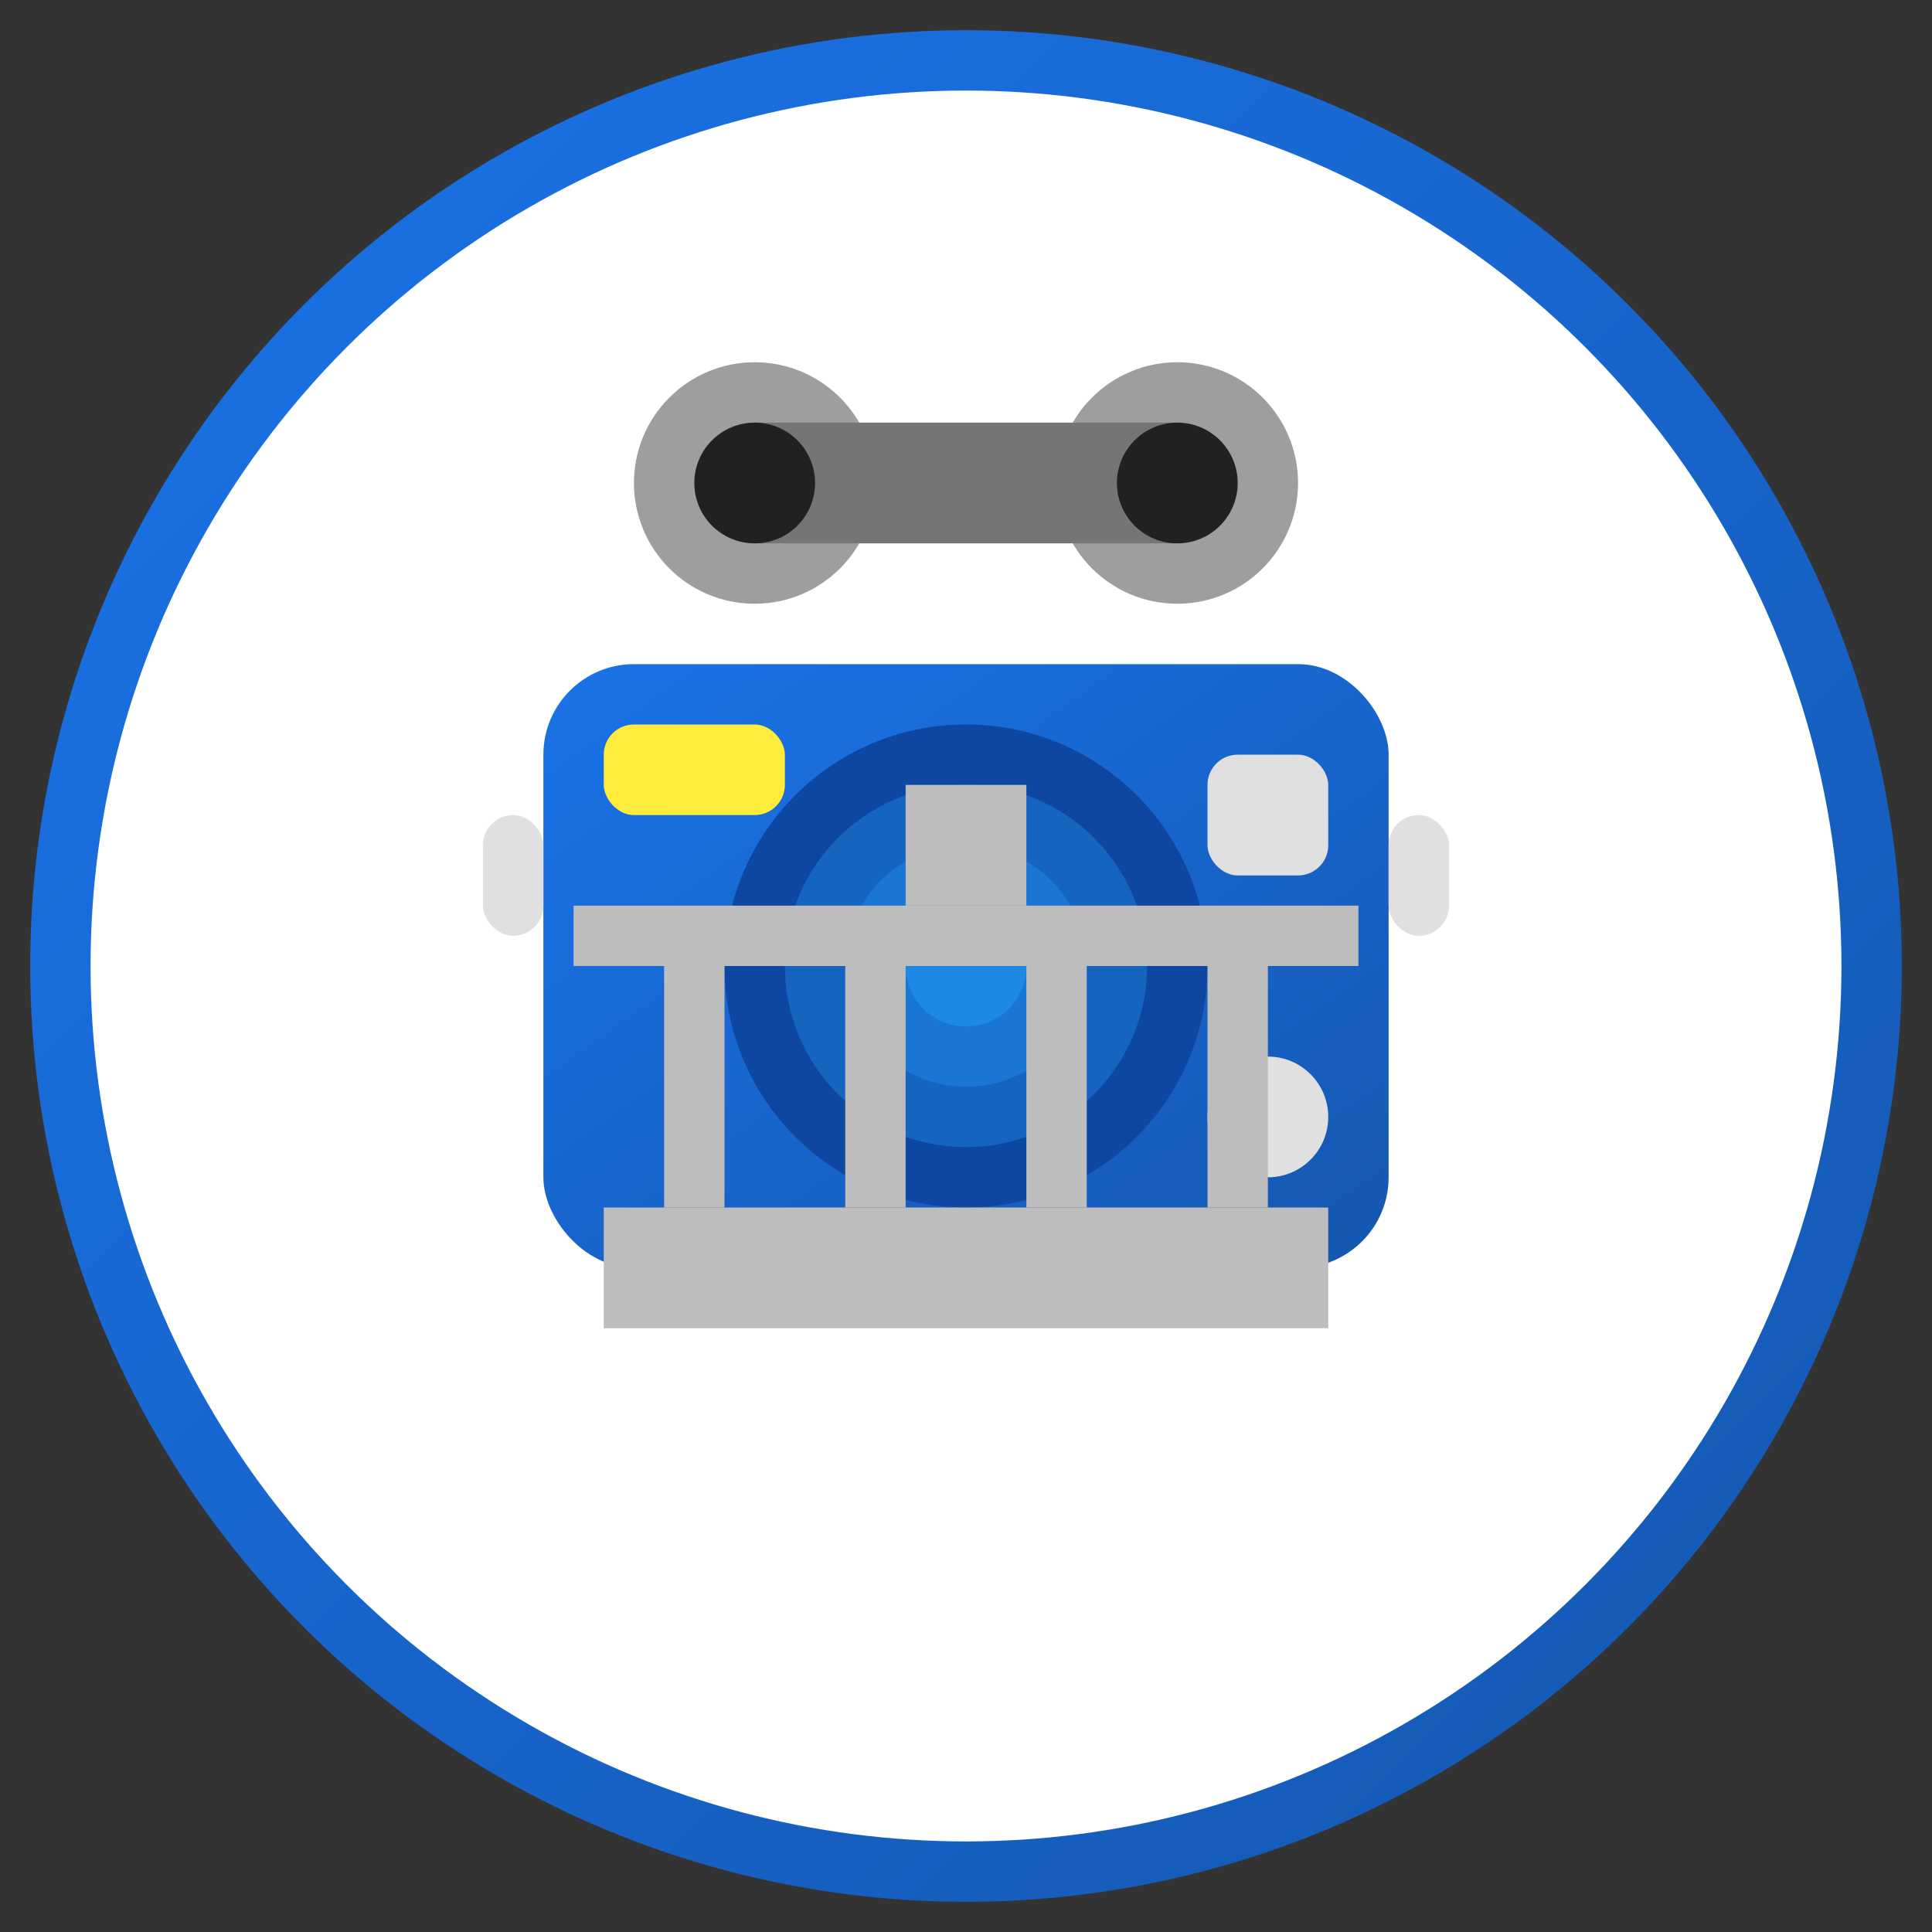 <svg xmlns="http://www.w3.org/2000/svg" width="64" height="64" viewBox="0 0 64 64">
  <rect x="0" y="0" width="64" height="64" fill="#333333" stroke="none"/>
  <defs>
    <linearGradient id="sightseeingGradient" x1="0%" y1="0%" x2="100%" y2="100%">
      <stop offset="0%" stop-color="#1a73e8"/>
      <stop offset="100%" stop-color="#1557b0"/>
    </linearGradient>
  </defs>
  
  <!-- Background Circle -->
  <circle cx="32" cy="32" r="30" fill="#FFFFFF" stroke="url(#sightseeingGradient)" stroke-width="2"/>
  
  <!-- Camera -->
  <g transform="translate(18, 22)">
    <!-- Camera Body -->
    <rect x="0" y="0" width="28" height="20" rx="3" ry="3" fill="url(#sightseeingGradient)"/>
    
    <!-- Camera Lens -->
    <circle cx="14" cy="10" r="8" fill="#0D47A1"/>
    <circle cx="14" cy="10" r="6" fill="#1565C0"/>
    <circle cx="14" cy="10" r="4" fill="#1976D2"/>
    <circle cx="14" cy="10" r="2" fill="#1E88E5"/>
    
    <!-- Camera Flash -->
    <rect x="2" y="2" width="6" height="3" rx="1" ry="1" fill="#FFEB3B"/>
    
    <!-- Camera Viewfinder -->
    <rect x="22" y="3" width="4" height="4" rx="1" ry="1" fill="#E0E0E0"/>
    
    <!-- Camera Buttons -->
    <circle cx="24" cy="15" r="2" fill="#E0E0E0"/>
    
    <!-- Camera Strap Attachments -->
    <rect x="-2" y="5" width="2" height="4" rx="1" ry="1" fill="#E0E0E0"/>
    <rect x="28" y="5" width="2" height="4" rx="1" ry="1" fill="#E0E0E0"/>
  </g>
  
  <!-- Binoculars -->
  <g transform="translate(18, 16)">
    <!-- Binocular Bodies -->
    <circle cx="7" cy="0" r="4" fill="#9E9E9E"/>
    <circle cx="21" cy="0" r="4" fill="#9E9E9E"/>
    
    <!-- Binocular Connectors -->
    <rect x="7" y="-2" width="14" height="4" fill="#757575"/>
    
    <!-- Binocular Eyepieces -->
    <circle cx="7" cy="0" r="2" fill="#212121"/>
    <circle cx="21" cy="0" r="2" fill="#212121"/>
  </g>
  
  <!-- Brandenburg Gate Silhouette -->
  <g transform="translate(20, 40)">
    <!-- Base -->
    <rect x="0" y="0" width="24" height="4" fill="#BDBDBD"/>
    
    <!-- Columns -->
    <rect x="2" y="-8" width="2" height="8" fill="#BDBDBD"/>
    <rect x="8" y="-8" width="2" height="8" fill="#BDBDBD"/>
    <rect x="14" y="-8" width="2" height="8" fill="#BDBDBD"/>
    <rect x="20" y="-8" width="2" height="8" fill="#BDBDBD"/>
    
    <!-- Top -->
    <rect x="-1" y="-10" width="26" height="2" fill="#BDBDBD"/>
    
    <!-- Quadriga (simplified) -->
    <rect x="10" y="-14" width="4" height="4" fill="#BDBDBD"/>
  </g>
</svg>